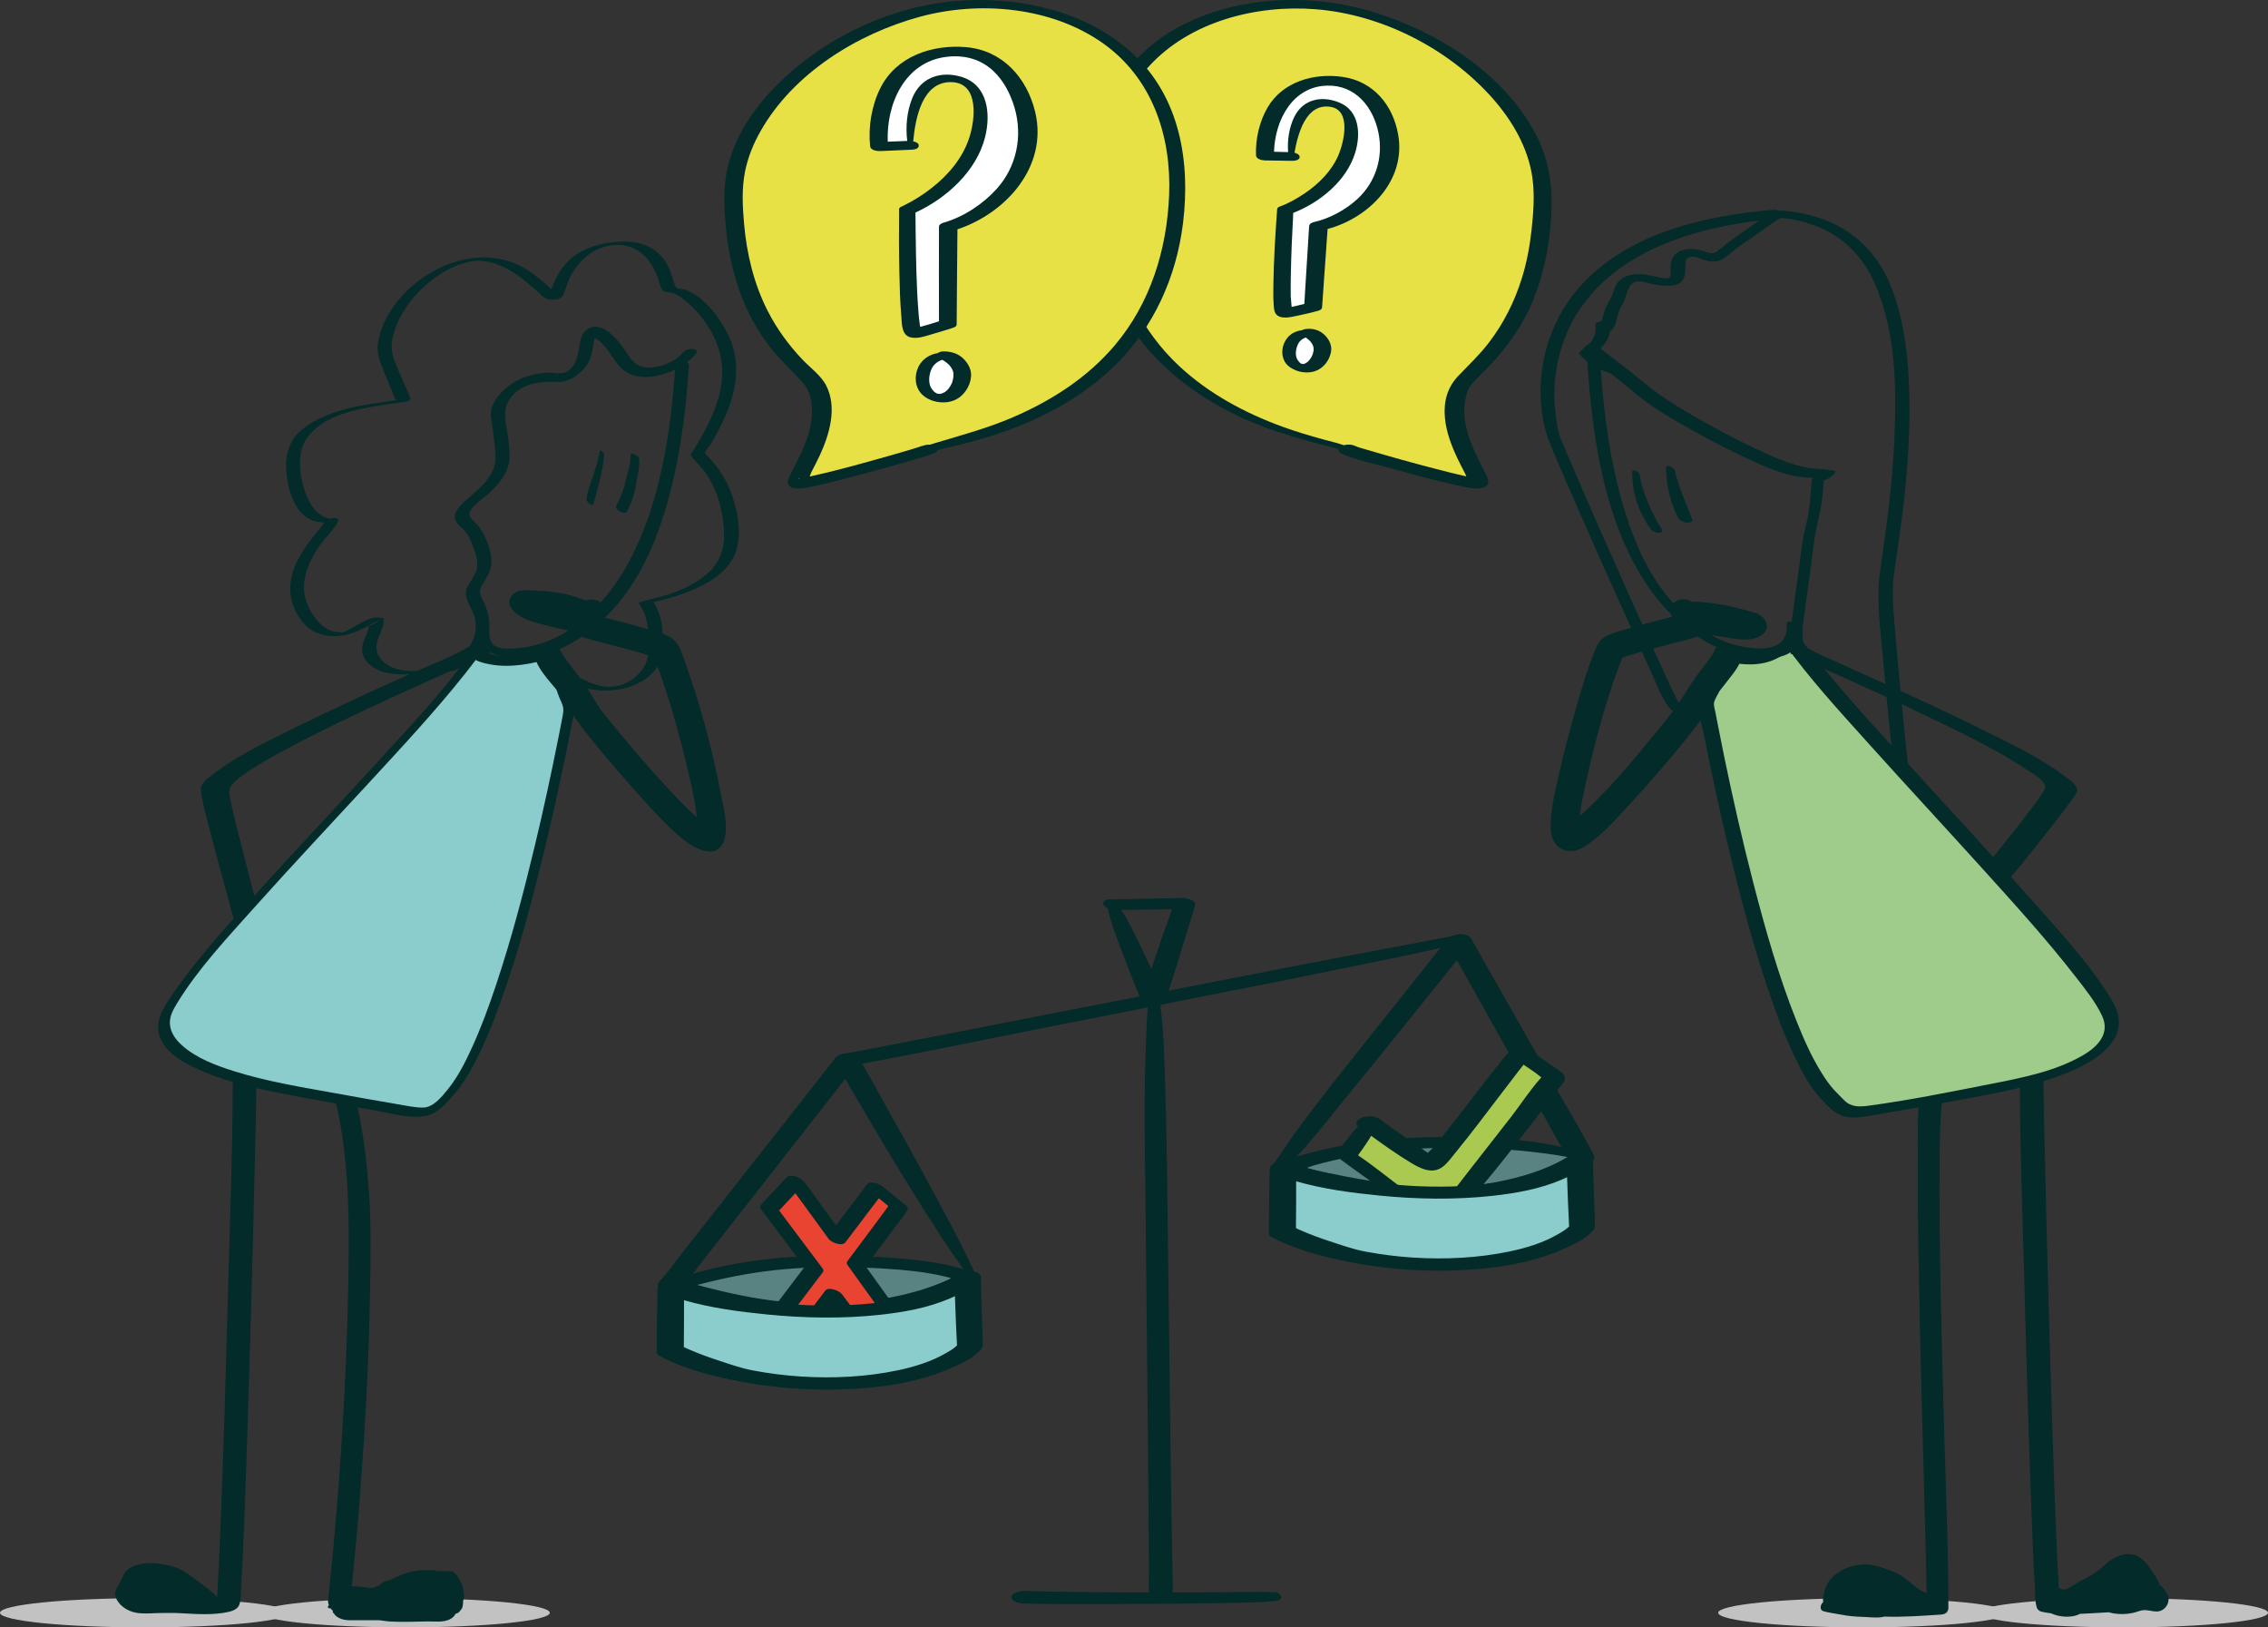 <?xml version="1.0" encoding="utf-8"?>
<!-- Generator: Adobe Illustrator 23.1.1, SVG Export Plug-In . SVG Version: 6.00 Build 0)  -->
<svg version="1.1" xmlns="http://www.w3.org/2000/svg" xmlns:xlink="http://www.w3.org/1999/xlink" x="0px" y="0px"
	 viewBox="0 0 352.69 253.01" style="enable-background:new 0 0 352.69 253.01;" xml:space="preserve">
<rect x="0" y="0" width="352.69" height="253.01" fill="#333333" stroke="none"/>
<style type="text/css">
	.st0{fill:#022B29;}
	.st1{fill:#C2C2C2;}
	.st2{fill:#8BCDCD;}
	.st3{fill:#21B2A2;}
	.st4{fill:#E7E145;}
	.st5{fill:#9FCC8B;}
	.st6{fill:#637D5D;}
	.st7{fill:#CADCC6;}
	.st8{fill:none;stroke:#022B29;stroke-width:0.702;stroke-miterlimit:10;}
	.st9{fill:#FFFFFF;}
	.st10{fill:#7DB266;}
	.st11{fill:#D5E8CB;}
	.st12{fill:#377878;}
	.st13{fill:#379494;}
	.st14{fill:none;stroke:#022B29;stroke-width:0.333;stroke-miterlimit:10;}
	.st15{fill:#588382;}
	.st16{fill:#E84431;}
	.st17{fill:#A9C950;}
	.st18{fill:none;stroke:#022B29;stroke-width:0.584;stroke-miterlimit:10;}
	.st19{fill:#CBDCC6;}
	.st20{fill:#AFBFAC;}
	.st21{fill:#8BCDCD;stroke:#022B29;stroke-width:0.25;stroke-miterlimit:10;}
	.st22{fill:#022B29;stroke:#022B29;stroke-width:0.25;stroke-miterlimit:10;}
	.st23{fill:#FFFFFF;stroke:#022B29;stroke-width:0.25;stroke-miterlimit:10;}
	.st24{fill:#369494;}
	.st25{fill:#DBE38A;}
	.st26{fill:none;stroke:#022B29;stroke-width:0.309;stroke-miterlimit:10;}
	.st27{fill:#68B694;}
	.st28{fill:#C8C8C8;}
	.st29{fill:#E7E145;stroke:#E7E145;stroke-width:0.307;stroke-miterlimit:10;}
	.st30{fill:none;stroke:#022B29;stroke-width:0.236;stroke-miterlimit:10;}
	.st31{fill:#C4BF2D;}
	.st32{fill:#E7E145;stroke:#E7E145;stroke-width:0.936;stroke-miterlimit:10;}
	.st33{fill:#EB5B56;}
	.st34{fill:none;stroke:#022B29;stroke-width:0.34;stroke-miterlimit:10;}
	.st35{fill:#FFFFFF;stroke:#022B29;stroke-width:0.34;stroke-miterlimit:10;}
	.st36{fill:#A6A434;}
	.st37{fill:#369494;stroke:#022B29;stroke-width:0.289;stroke-miterlimit:10;}
</style>
<g id="Calque_3">
	<ellipse class="st1" cx="22.49" cy="250.74" rx="22.49" ry="2.27"/>
	<ellipse class="st1" cx="63.01" cy="250.74" rx="22.49" ry="2.27"/>
	<ellipse class="st1" cx="289.68" cy="250.74" rx="22.49" ry="2.27"/>
	<ellipse class="st1" cx="330.2" cy="250.74" rx="22.49" ry="2.27"/>
	<g>
		<path class="st0" d="M36.2,167.61c0,10.04-0.4,20.73-0.68,31.01c-0.37,13.67-0.74,27.33-1.32,40.99c-0.1,2.29-0.2,4.59-0.34,6.88
			c-0.03,0.57-0.04,1.19-0.08,1.79c-0.04-0.04-0.07-0.08-0.1-0.11c-0.87-0.81-1.79-1.53-2.76-2.22c-0.85-0.6-1.68-1.3-2.58-1.81
			c-0.98-0.54-2.09-0.77-3.19-0.98c-0.93-0.18-1.98-0.2-2.92-0.06c-0.93,0.14-2.09,0.49-2.69,1.26c-0.48,0.6-0.68,1.38-1.09,2.03
			c-0.44,0.69-0.76,1.37-0.36,2.17c0.72,1.44,2.25,2.17,3.78,2.26c1.14,0.07,2.3-0.05,3.44-0.05c0.69,0,1.38,0,2.07,0
			c0.21,0.01,0.42,0.02,0.62,0.03c2.49,0.13,5.19,0.35,7.64-0.22c0.63-0.15,1.4-0.49,1.6-1.17c0.24-0.8,0.2-1.75,0.25-2.58
			c0.12-1.91,0.21-3.82,0.3-5.73c0.27-6.07,0.47-12.13,0.67-18.2c0.46-14.12,0.85-28.23,1.17-42.35c0.1-4.57,0.24-9.15,0.24-13.73
			C39.87,165.44,36.2,166.05,36.2,167.61z M19.64,247.66c-0.03,0-0.06,0-0.09,0C19.33,247.67,19.25,247.47,19.64,247.66z"/>
		<path class="st0" d="M72.16,248.32c0.01-0.27-0.03-0.54-0.07-0.81c-0.04-0.29-0.06-0.58-0.14-0.86c-0.07-0.24-0.19-0.46-0.31-0.67
			c-0.22-0.39-0.39-0.86-0.7-1.18c-0.25-0.26-0.4-0.45-0.77-0.51c-0.32-0.05-0.68-0.02-1.01-0.02c-0.37,0-0.74,0-1.11,0
			c-0.66-0.25-1.49-0.12-2.18-0.14c-1.5-0.04-2.83,0.44-4.19,1.02c-0.38,0.16-0.76,0.35-1.12,0.55c-0.17,0.04-0.34,0.08-0.52,0.12
			c-0.41,0.08-0.76,0.32-1,0.62c-0.33,0.13-0.66,0.26-0.99,0.39c-0.07,0.03-0.13,0.05-0.2,0.08c-0.33-0.04-0.65-0.08-0.96-0.12
			c-0.61-0.07-1.39-0.16-2.18-0.17c0.98-9.53,1.7-19.1,2.23-28.67c0.32-5.86,0.51-11.73,0.61-17.6c0.09-5,0.19-9.99-0.17-14.98
			c-0.37-5.11-0.98-10.27-2.26-15.25c-0.42-1.62-3.8-2.34-3.22-0.11c2.3,8.93,2.43,18.31,2.3,27.47c-0.16,11.08-0.7,22.15-1.53,33.2
			c-0.45,6.02-0.99,12.02-1.65,18.02c-0.03,0.3,0.02,0.59,0.12,0.85c-0.21,0.25-0.28,0.5,0.22,0.5c0.02,0,0.03,0,0.05,0
			c0.1,0.14,0.22,0.26,0.35,0.38c0.01,0.02,0.02,0.04,0.02,0.07c-0.07,0.13-0.05,0.24,0.11,0.29c0.42,0.79,1.55,1.1,2.37,1.1
			c1.42,0,2.83,0,4.25,0c0.7,0,0.71,0.04,1.4,0.13c0.75,0.1,1.52,0.11,2.27,0.12c1.46,0.03,2.91-0.05,4.37-0.06
			c1.32-0.01,2.89,0.27,3.96-0.72c0.14-0.13,0.24-0.29,0.33-0.47c0.18-0.05,0.38-0.11,0.51-0.24c0.15-0.15,0.32-0.35,0.44-0.52
			c0.11-0.15,0.14-0.32,0.17-0.49c0.05-0.27,0.06-0.54,0.06-0.8C72.1,248.68,72.16,248.5,72.16,248.32z"/>
	</g>
	<g>
		<path class="st0" d="M301.61,181.73c0.01-2.37,0.04-4.75,0.14-7.12c0.02-0.45,0.04-0.9,0.07-1.35c0.01-0.21,0.03-0.41,0.04-0.62
			c0.01-0.07,0.01-0.14,0.02-0.21c0-0.02,0-0.02,0-0.04c0.05-0.5,0.1-1.01,0.23-1.51c0.41-1.6-2.85-3.42-3.31-1.6
			c-0.75,2.96-0.51,6.38-0.55,9.4c-0.07,5.81,0.01,11.62,0.11,17.42c0.22,13.2,0.61,26.4,0.96,39.6c0.11,3.99,0.24,7.99,0.27,11.98
			c-0.6-0.23-1.18-0.54-1.68-0.94c-1.05-0.85-2.05-1.83-3.34-2.32c-1.34-0.51-2.66-1.08-4.11-1.17c-1.89-0.12-3.8,0.46-5.25,1.7
			c-0.64,0.55-1.11,1.22-1.36,2.03c-0.18,0.58-0.43,1.31-0.34,1.93c0.01,0.04,0.03,0.07,0.04,0.11c-0.04,0.05-0.08,0.09-0.12,0.13
			c-0.37,0.43-0.52,1.19,0.2,1.37c0.96,0.24,1.95,0.37,2.93,0.55c1.05,0.2,1.99,0.27,3.05,0.3c1.05,0.03,2.05,0.2,3.1,0.03
			c0.11-0.02,0.22-0.05,0.34-0.07c2.92,0.1,5.83-0.12,8.77-0.31c0.68-0.04,1.17-0.36,1.17-1.09c-0.01-9.86-0.46-19.74-0.72-29.59
			C301.92,207.49,301.55,194.61,301.61,181.73z"/>
		<path class="st0" d="M337.01,247.8c-0.32-0.56-0.65-1-1.15-1.38c-0.03-0.08-0.05-0.16-0.08-0.24c-0.37-0.88-0.98-1.71-1.52-2.49
			c-0.65-0.94-1.49-1.8-2.66-2.03c-1.14-0.22-2.27,0.25-3.25,0.81c-0.81,0.47-1.3,1.16-2.01,1.67c-0.82,0.59-1.71,1.08-2.6,1.55
			c-0.84,0.45-1.63,0.98-2.45,1.42c0.13-0.07-0.08-0.02-0.13,0c-0.1-0.01-0.36-0.02-0.4-0.02c0.07,0.01-0.15-0.03-0.3-0.05
			c-0.1-0.07-0.2-0.14-0.31-0.2c0-0.1-0.01-0.2-0.01-0.3c-0.12-1.88-0.21-3.77-0.29-5.65c-0.27-6.01-0.47-12.02-0.67-18.03
			c-0.46-14.17-0.85-28.33-1.17-42.5c-0.1-4.51-0.24-9.02-0.24-13.53c0-1.39-3.67-0.78-3.67,0.79c0,10.35,0.4,20.7,0.68,31.05
			c0.37,13.72,0.75,27.45,1.32,41.16c0.1,2.32,0.2,4.65,0.34,6.97c0.06,0.99,0,2.15,0.29,3.11c0.09,0.31,0.39,0.57,0.7,0.65
			c0.5,0.12,1.02,0.2,1.53,0.26c1.25,0.61,2.98,0.67,4.06,0.28c0.14-0.05,0.27-0.12,0.4-0.19c0.52-0.02,1.04-0.05,1.56-0.08
			c0.96-0.05,1.95-0.1,2.94-0.17c0.28,0.07,0.57,0.15,0.85,0.19c1.01,0.14,1.91,0.12,2.91-0.09c0.55-0.12,1.19-0.42,1.74-0.44
			c0.34-0.01,0.8,0.08,1.14,0.12c0.34,0.05-0.27-0.04,0.09,0.03c0.28,0.05,0.56,0.08,0.85,0.06
			C336.77,250.47,337.66,248.95,337.01,247.8z M320.25,247c-0.03-0.01-0.06-0.02-0.09-0.03c0-0.01,0-0.02,0-0.03
			C320.18,246.95,320.22,246.97,320.25,247z M333.84,249.74C333.84,249.73,333.83,249.73,333.84,249.74
			c0.04,0.02,0.08,0.05,0.12,0.07C333.9,249.77,333.86,249.75,333.84,249.74z M335.64,246.25
			C335.64,246.25,335.64,246.25,335.64,246.25C335.45,246.13,335.44,246.13,335.64,246.25z M335.96,246.75c0,0,0.01,0.01,0.01,0.01
			C336.03,246.96,336.02,246.95,335.96,246.75z"/>
	</g>
	<g>
		<path class="st15" d="M104.31,200.09c0.45-0.01,9.6-3.96,24.77-3.96c16.7,0,21.08,2.29,21.42,2.62c0,0-16.83,10.3-46.13,0.84"/>
		<path class="st0" d="M152.06,198.42c-0.86-0.8-2.3-1.12-3.39-1.41c-2.83-0.77-5.79-1.1-8.7-1.35
			c-10.08-0.85-20.52-0.66-30.36,1.85c-1.47,0.38-2.93,0.8-4.33,1.39c-0.01,0-0.02,0.01-0.03,0.02c-0.11-0.03-0.22-0.06-0.34-0.09
			c-0.55-0.16-1.68-0.21-2.08,0.3c-0.4,0.51,0.08,0.95,0.6,1.15c5.22,1.93,10.87,3.04,16.39,3.71c4.31,0.52,8.68,0.67,13.02,0.37
			c5.59-0.38,11.26-1.47,16.44-3.67c0.93-0.4,1.86-0.83,2.73-1.35C152.34,199.1,152.34,198.67,152.06,198.42z M142.22,200.84
			c-6.61,1.83-13.55,2.2-20.36,1.55c-4.59-0.43-9.02-1.44-13.44-2.62c0.5-0.13,1-0.25,1.5-0.38c3.94-0.98,7.93-1.7,11.98-2.06
			c5.29-0.47,10.63-0.42,15.93-0.08c2.94,0.19,5.9,0.47,8.78,1.13c0.25,0.06,0.49,0.12,0.74,0.18c0.1,0.03,0.2,0.05,0.31,0.08
			c0.01,0,0.01,0,0.02,0.01c0.08,0.02,0.16,0.05,0.23,0.08c-0.17,0.08-0.34,0.17-0.51,0.25
			C145.72,199.74,143.98,200.36,142.22,200.84z"/>
	</g>
	<g>
		<path class="st16" d="M139.72,187.63l-3.59-2.93l-5.97,7.87c-3.28-4.54-6.35-8.74-6.59-8.93l-3.98,4.26l7.02,9.35l-5.54,7.31
			l3.34,3.54c0,0,2.34-3.09,5.19-6.86l4.95,6.6l3.85-3.81c0,0-2.43-3.39-5.32-7.41C136.49,192.1,139.61,187.91,139.72,187.63z"/>
		<path class="st0" d="M141.13,188.01c0.15-0.29-0.12-0.6-0.54-0.82c-1.11-0.91-2.21-1.81-3.32-2.72c-0.47-0.39-1.93-0.99-2.44-0.32
			c-1.61,2.12-3.21,4.24-4.82,6.36c-1.02-1.4-2.03-2.81-3.06-4.2c-0.7-0.95-1.37-2.08-2.23-2.9c-0.49-0.46-1.88-0.92-2.44-0.32
			c-1.33,1.42-2.65,2.84-3.98,4.26c-0.15,0.16-0.13,0.41,0,0.58c2.27,3.02,4.53,6.04,6.8,9.06c-1.77,2.34-3.55,4.68-5.32,7.02
			c-0.23,0.3-0.04,0.55,0.18,0.78c1.11,1.18,2.23,2.36,3.34,3.54c0.42,0.45,1.97,0.94,2.44,0.32c1.36-1.79,2.71-3.59,4.07-5.38
			c1.15,1.53,2.3,3.06,3.45,4.59c0.46,0.62,1.98,1.16,2.62,0.52c1.28-1.27,2.57-2.54,3.85-3.81c0.16-0.16,0.12-0.41,0-0.58
			c-1.7-2.37-3.4-4.74-5.11-7.11c1.48-1.97,2.97-3.95,4.43-5.94C139.75,190.01,140.6,189.06,141.13,188.01z M122.46,183.87
			C122.46,183.87,122.45,183.87,122.46,183.87C122.42,183.84,122.42,183.83,122.46,183.87z M136.22,190.13
			c-1.47,1.99-2.95,3.96-4.44,5.94c-0.14,0.18-0.14,0.39,0,0.58c1.7,2.35,3.39,4.71,5.08,7.07c-0.77,0.77-1.55,1.53-2.32,2.3
			c-1.2-1.6-2.4-3.21-3.61-4.81c-0.41-0.54-2.08-1.24-2.62-0.52c-1.41,1.87-2.82,3.74-4.24,5.61c-0.47-0.5-0.95-1.01-1.42-1.51
			c1.76-2.33,3.53-4.65,5.29-6.98c0.14-0.18,0.14-0.39,0-0.58c-2.26-3.01-4.52-6.02-6.78-9.03c0.84-0.9,1.68-1.8,2.52-2.69
			c0.28,0.38,0.57,0.77,0.85,1.15c1.45,1.98,2.89,3.97,4.33,5.95c0.4,0.55,2.08,1.23,2.62,0.52c1.73-2.28,3.45-4.56,5.18-6.84
			c0.49,0.4,0.99,0.81,1.48,1.21c-0.14,0.21-0.29,0.41-0.43,0.61C137.22,188.78,136.72,189.45,136.22,190.13z"/>
	</g>
	<g>
		<path class="st0" d="M72.95,100.53c-3.07,1.8-6.57,3.05-9.81,4.52c-5.73,2.59-11.45,5.21-17.09,8c-4.44,2.2-9.17,4.39-13.1,7.45
			c-0.8,0.62-1.83,1.31-1.7,2.42c0.25,2.13,0.9,4.25,1.43,6.33c0.83,3.27,1.72,6.53,2.62,9.78c0.54,1.95,1.02,3.97,1.71,5.88
			c0.16,0.45,4.15,0.75,4.37,0.35c0.04-0.08,0.09-0.16,0.13-0.24c0.06-0.12-2.01-0.39-2.16-0.41c-0.33-0.03-2-0.32-2.2,0.05
			c-0.04,0.08-0.09,0.16-0.13,0.24c1.46,0.12,2.91,0.24,4.37,0.35c-1.56-4.32-2.57-8.92-3.73-13.35c-0.65-2.46-1.3-4.93-1.81-7.42
			c-0.27-1.32-0.42-1.9,0.59-2.87c1.37-1.31,3.07-2.29,4.69-3.25c2.38-1.4,4.82-2.68,7.28-3.92c5.63-2.85,11.36-5.49,17.1-8.09
			c2.57-1.16,5.14-2.32,7.7-3.48c1.32-0.6,2.71-1.14,3.96-1.88c0.27-0.16-1.37-0.39-1.5-0.4C75.01,100.52,73.55,100.17,72.95,100.53
			L72.95,100.53z"/>
	</g>
	<g>
		<path class="st0" d="M86.78,103.23c-1.18,0.04-2.32,0.32-3.51,0.32c-1.2,0-2.36-0.02-3.55-0.18c-1.14-0.15-2.29-0.17-3.41-0.39
			c-0.29-0.06-0.95-0.22-1.05-0.28c-0.2-0.12-0.37-0.34-0.56-0.47c-0.06-0.04-0.54-0.4-0.36-0.22c0.14,0.19,0.27,0.38,0.41,0.56
			c-0.01-0.01-0.02-0.02-0.04-0.03c-0.17-0.7-0.79-1.25-1.5-1.37c-0.54-0.09-1.35,0.21-1.18,0.91c0.18,0.74,0.58,1.24,1.22,1.64
			c0.41,0.25,0.85,0.7,1.4,0.95c1.33,0.59,2.85,0.74,4.28,0.86c1.48,0.12,2.9,0.34,4.39,0.33c0.74,0,1.5,0.04,2.24-0.04
			c0.74-0.08,1.47-0.25,2.21-0.27c0.66-0.02,1.01-0.63,0.76-1.23C88.26,103.66,87.48,103.21,86.78,103.23L86.78,103.23z"/>
	</g>
	<g>
		<path class="st2" d="M150.5,198.75c-0.71,0.84-5.73,5.11-21.52,5.11c-15.65,0-24.66-3.77-24.66-3.77l-0.08,9.91
			c0,0,9.41,5.08,23.96,5.08c17.56,0,22.64-5.77,22.64-5.77S150.5,201.04,150.5,198.75"/>
		<path class="st0" d="M152.73,205.83c-0.08-2.42-0.18-4.85-0.18-7.28c0-1.36-4.12-1.09-4.11,0.41c0,0.03,0,0.06,0,0.09
			c-0.69,0.42-1.44,0.76-2.16,1.07c-2.89,1.25-6,1.95-9.11,2.34c-8.87,1.09-18.26,0.45-26.92-1.78c-1.54-0.4-3.1-0.84-4.56-1.46
			c-0.85-0.36-3.42-0.24-3.44,1.08c-0.05,3.33-0.12,6.66-0.13,9.99c0.05,0.22,0.17,0.38,0.36,0.49c2.5,1.32,5.29,2.28,8.01,2.98
			c6.8,1.73,13.89,2.51,20.9,2.23c5.34-0.22,10.89-0.94,15.86-3.03c1.72-0.72,4.1-1.7,5.32-3.22c0.27-0.34,0.26-0.57,0.26-0.96
			C152.83,207.79,152.76,206.81,152.73,205.83z M147.04,210.4c-2.21,1.28-4.82,2.1-7.47,2.65c-4.88,1.02-9.99,1.27-14.96,0.96
			c-2.53-0.16-5.05-0.48-7.54-0.95c-1.95-0.37-3.83-1.06-5.71-1.67c-1.4-0.46-2.79-0.98-4.15-1.57c-0.53-0.23-0.57-0.24-0.87-0.4
			c0.03-2.43,0.03-4.85,0.03-7.28c4.19,1.22,8.66,1.8,12.91,2.22c5.82,0.58,11.75,0.68,17.57,0.05c3.67-0.4,7.42-1.06,10.84-2.53
			c0.26-0.11,0.53-0.24,0.81-0.37c0.07,2.56,0.2,5.11,0.32,7.66C148.28,209.7,147.81,209.96,147.04,210.4z"/>
	</g>
	<path class="st0" d="M151.9,198.63c-1.79-4.07-4.01-8.2-6.16-12.2c-3.24-6.02-6.56-11.99-9.91-17.96c-0.75-1.33-1.49-2.67-2.25-4
		c-0.64-1.12-3.04-0.8-3.72,0.07c-3.09,3.94-6.18,7.88-9.28,11.82c-4.83,6.15-9.67,12.31-14.51,18.45
		c-1.15,1.46-2.23,3.07-3.52,4.42c-0.64,0.68,0.24,1.19,0.85,1.33c0.83,0.19,2.13,0.05,2.75-0.6c1.03-1.08,1.89-2.37,2.81-3.54
		c2.16-2.74,4.31-5.48,6.46-8.23c4.96-6.33,9.91-12.66,14.87-18.99c0.38-0.49,0.76-0.98,1.15-1.46
		c5.15,8.83,10.37,17.67,16.01,26.18c1,1.51,2.14,2.95,3.07,4.5C150.78,198.85,152.32,199.57,151.9,198.63z"/>
	<path class="st0" d="M226.03,145.5c-11.77,2.2-23.54,4.45-35.29,6.76c-3,0.59-6.01,1.17-9.01,1.76c1.2-3.66,2.3-7.35,3.44-11.03
		c0.23-0.76,0.51-1.53,0.67-2.3c0.17-0.82-1.54-1.09-1.98-1.08c-3.81,0.07-7.62,0.16-11.43,0.23c-0.52,0.01-1.12,0.35-0.76,0.91
		c0.14,0.22,0.37,0.38,0.63,0.49c0.03,0.17,0.07,0.34,0.12,0.58c0.29,1.31,0.75,2.64,1.22,3.9c1.02,2.72,2.04,5.45,3.14,8.14
		c0.14,0.35,0.29,0.7,0.43,1.05c-11.41,2.23-22.82,4.46-34.24,6.68c-3.92,0.76-7.85,1.54-11.78,2.26c-0.56,0.1-1.67,0.47-1.32,1.24
		c0.33,0.73,1.81,0.72,2.42,0.61c10.54-1.91,21.04-4.13,31.55-6.2c4.88-0.96,9.76-1.92,14.64-2.88c-0.22,2.98-0.29,5.96-0.38,8.95
		c-0.22,7.38-0.03,14.77,0.04,22.15c0.09,8.74,0.18,17.47,0.27,26.21c0.08,7.5,0.16,15.01,0.21,22.51c0.02,2.52,0.03,5.05,0.05,7.57
		c0.01,1.23-0.11,2.54,0.02,3.76c0.01,0.08,0,0.16,0,0.23c0,1.3,3.7,1.38,3.69,0.11c0-3.07-0.1-6.13-0.15-9.2
		c-0.12-7.13-0.21-14.26-0.3-21.39c-0.11-8.71-0.22-17.41-0.33-26.12c-0.1-7.62-0.16-15.24-0.41-22.86
		c-0.13-3.99-0.22-8.48-0.75-12.25c0.13-0.04,0.25-0.08,0.35-0.14c10.55-2.07,21.11-4.16,31.64-6.32c4.89-1,9.78-2,14.63-3.18
		C227.59,146.54,226.48,145.42,226.03,145.5z M175.28,142.95c-0.28-0.53-0.61-1.02-0.96-1.49c2.63-0.04,5.27-0.07,7.9-0.1
		c-0.45,1.54-1.08,3.03-1.58,4.54c-0.53,1.58-1.06,3.16-1.59,4.75C177.85,148.04,176.61,145.48,175.28,142.95z"/>
	<g>
		<path class="st0" d="M198.07,247.59c0.19-0.15,0-0.03-0.22-0.05c-0.38-0.05-0.78-0.03-1.16-0.04c-1.22-0.01-2.44,0.01-3.66,0.02
			c-3.06,0.03-6.11,0.05-9.17,0.06c-6.56,0.02-13.13-0.01-19.69-0.12c-1.09-0.02-2.19-0.04-3.28-0.07c-0.1,0-0.21-0.01-0.31-0.01
			c-0.38-0.01,0.63,0.04,0.07,0c-0.14-0.01-0.28-0.02-0.43-0.02c-0.09,0-0.2-0.03-0.29-0.02c-0.02,0-0.04-0.01-0.07-0.01
			c0.29-0.05,1.15,0.38,1.29,0.61c-0.68-1.13-4.5-0.56-3.76,0.67c0.48,0.79,2,0.69,2.79,0.71c0.85,0.02,1.7,0.03,2.55,0.04
			c2.95,0.03,5.91,0.03,8.86,0.02c7.31-0.02,14.61-0.05,21.91-0.22c1.34-0.03,2.69-0.06,4.01-0.19c0.31-0.03,1.57-0.05,1.71-0.52
			C199.39,247.99,198.45,247.29,198.07,247.59L198.07,247.59z"/>
	</g>
	<path class="st0" d="M247.85,179.59c-2.04-3.96-4.4-7.78-6.6-11.66c-3.38-5.97-6.76-11.94-10.15-17.9
		c-0.77-1.36-1.54-2.71-2.31-4.07c-0.65-1.15-3.06-0.76-3.75,0.1c-3.1,3.88-6.19,7.77-9.28,11.66c-4.9,6.17-9.9,12.29-14.55,18.66
		c-1.12,1.53-2.08,3.27-3.3,4.72c-0.39,0.46,0.99,1.42,1.44,1.01c3.77-3.51,6.92-7.78,10.18-11.75c5.09-6.2,10.12-12.46,15.14-18.72
		c0.63-0.79,1.26-1.57,1.89-2.36c4.99,8.91,9.98,17.82,14.94,26.74c0.82,1.48,1.69,2.95,2.46,4.45
		C244.58,181.66,248.57,181,247.85,179.59z"/>
	<g>
		<path class="st15" d="M245.91,180.03c-0.33-0.33-4.94-2.39-21.64-2.39c-15.17,0-24.32,3.95-24.77,3.96c0,0,11.71,3.5,24.66,3.77
			C237.69,185.65,245.91,180.03,245.91,180.03z"/>
		<g>
			<path class="st0" d="M198.76,180.75c0.01,0,0.01,0,0.02-0.01C198.53,180.76,198.64,180.76,198.76,180.75z"/>
			<path class="st0" d="M246.85,179.37c-0.42-0.19-0.99-0.26-1.52-0.2c-0.86-0.44-1.95-0.68-2.72-0.87
				c-3.18-0.8-6.49-1.08-9.76-1.28c-9.53-0.59-19.19-0.29-28.49,2.05c-1.43,0.36-2.85,0.77-4.26,1.23
				c-0.38,0.12-0.77,0.25-1.15,0.38c-0.06,0.02-0.12,0.04-0.18,0.06c0.07-0.01,0.17-0.02,0.31-0.03c-0.12,0.01-0.24,0.04-0.36,0.07
				c0.06-0.02,0.11-0.04,0.05-0.04c-0.01,0-0.02,0-0.02,0c-0.06,0.02-0.12,0.03-0.17,0.06c-0.11,0.05-0.03,0.03,0.06,0.01
				c-0.84,0.29-1.38,1.11-0.1,1.49c6.02,1.79,12.31,2.88,18.55,3.51c8.73,0.89,17.58,0.51,25.77-2.9c1.54-0.64,3.1-1.36,4.49-2.3
				C248.02,180.17,247.32,179.58,246.85,179.37z M232.61,183.79c-8.61,1.61-17.75,0.33-26.24-1.46c-1.08-0.23-2.15-0.48-3.23-0.74
				c0.45-0.16,0.88-0.32,1.31-0.44c3.55-0.99,7.2-1.7,10.86-2.11c8.63-0.98,17.66-0.78,26.27,0.47c0.73,0.11,1.45,0.23,2.17,0.37
				C240.56,181.85,236.37,183.09,232.61,183.79z"/>
		</g>
	</g>
	<g>
		<path class="st17" d="M212.88,174.53c-0.02,0.65-3.52,5.05-3.52,5.05s12.83,9.5,14.18,10.19c0.92,0.47,18.09-22.16,18.11-22.26
			c0.03-0.22-4.93-3.67-5.33-3.57c-0.48,0.12-13.13,17.32-13.77,17.06C220.49,180.17,212.88,174.53,212.88,174.53z"/>
		<g>
			<path class="st0" d="M241.16,165.57c-1.35-0.94-3.02-2.35-4.72-2.5c-1.39-0.12-1.93,0.59-2.7,1.54c-2.18,2.69-4.27,5.46-6.4,8.2
				c-1.34,1.73-2.69,3.45-4.07,5.15c-0.34,0.41-1.23,1.27-1.23,1.27s-0.45-0.31-0.57-0.39c-1-0.65-1.99-1.33-2.96-2.02
				c-1.33-0.93-2.65-1.88-3.95-2.84c-0.72-0.53-1.88-0.54-2.7-0.25c-0.53,0.19-1.39,0.82-0.65,1.37c0,0,0.01,0.01,0.01,0.01
				c-0.06,0.06-0.13,0.11-0.18,0.17c-0.52,0.52-0.95,1.12-1.42,1.7c-0.59,0.72-1.18,1.44-1.78,2.15c-0.27,0.32,0.05,0.65,0.28,0.85
				c0.07,0.06,0.25,0.2-0.04-0.04c0.2,0.16,0.39,0.31,0.59,0.47c0.54,0.4,1.09,0.79,1.63,1.19c1.54,1.12,3.09,2.23,4.64,3.34
				c1.65,1.18,3.3,2.36,4.97,3.52c0.96,0.67,1.96,1.54,3.07,1.97c2.33,0.9,4.1-2.11,5.39-3.58c2.55-2.9,4.95-5.9,7.33-8.94
				c2.11-2.69,4.19-5.41,6.25-8.15c0.41-0.54,1.07-1.17,1.34-1.8C243.73,166.94,241.82,166.03,241.16,165.57z M237.71,164.53
				c-0.01,0-0.01,0-0.02,0C237.72,164.47,237.73,164.46,237.71,164.53z M222.54,189.05C222.54,189.05,222.54,189.05,222.54,189.05
				c0,0.01-0.01,0.01-0.01,0.01C222.72,188.81,222.54,189.05,222.54,189.05z M239.65,167.55c-1.7,1.87-3.12,4.1-4.67,6.1
				c-2.32,2.99-4.67,5.96-6.99,8.95c-1.55,1.99-3.06,4.07-4.83,5.86c-1.6-1.13-3.18-2.29-4.75-3.45c-2.4-1.78-4.75-3.73-7.23-5.4
				c0.47-0.65,0.94-1.3,1.38-1.96c0.21-0.32,0.45-0.68,0.66-1.07c1.99,1.45,4.02,2.88,6.12,4.16c1.52,0.92,3.4,1.91,5.05,0.63
				c0.8-0.62,1.45-1.58,2.09-2.35c2.28-2.79,4.45-5.67,6.63-8.54c0.99-1.3,1.98-2.6,2.98-3.89c0.28-0.36,0.55-0.71,0.83-1.06
				c0.68,0.45,1.36,0.9,2.02,1.38c0.24,0.18,0.49,0.42,0.75,0.58C239.68,167.52,239.66,167.54,239.65,167.55z"/>
		</g>
	</g>
	<g>
		<path class="st2" d="M245.69,180.26c-0.71,0.84-5.73,5.11-21.52,5.11c-15.65,0-24.66-3.77-24.66-3.77l-0.08,9.91
			c0,0,9.41,5.08,23.96,5.08c17.56,0,22.64-5.77,22.64-5.77S245.69,182.54,245.69,180.26"/>
		<path class="st0" d="M247.92,187.34c-0.08-2.42-0.18-4.85-0.18-7.28c0-1.36-4.12-1.09-4.11,0.41c0,0.03,0,0.06,0,0.09
			c-0.69,0.42-1.44,0.76-2.16,1.07c-2.89,1.25-6,1.95-9.11,2.34c-8.87,1.09-18.26,0.45-26.92-1.78c-1.54-0.4-3.1-0.84-4.56-1.46
			c-0.85-0.36-3.42-0.24-3.44,1.08c-0.05,3.33-0.12,6.66-0.13,9.99c0.05,0.22,0.17,0.38,0.36,0.49c2.5,1.32,5.29,2.28,8.01,2.98
			c6.8,1.73,13.89,2.51,20.9,2.23c5.34-0.22,10.89-0.94,15.86-3.03c1.72-0.72,4.1-1.7,5.32-3.22c0.27-0.34,0.26-0.57,0.26-0.96
			C248.02,189.3,247.95,188.31,247.92,187.34z M242.23,191.91c-2.21,1.28-4.82,2.1-7.47,2.65c-4.88,1.02-9.99,1.27-14.96,0.96
			c-2.53-0.16-5.05-0.48-7.54-0.95c-1.95-0.37-3.83-1.06-5.71-1.67c-1.4-0.46-2.79-0.98-4.15-1.57c-0.53-0.23-0.57-0.24-0.87-0.4
			c0.03-2.43,0.03-4.85,0.03-7.28c4.19,1.22,8.66,1.8,12.91,2.22c5.82,0.58,11.75,0.68,17.57,0.05c3.67-0.4,7.42-1.06,10.84-2.53
			c0.26-0.11,0.53-0.24,0.81-0.37c0.07,2.56,0.2,5.11,0.32,7.66C243.47,191.2,243,191.47,242.23,191.91z"/>
	</g>
	<g>
		<path class="st2" d="M86.1,101.62c0.48-0.15,1.05,4.21,1.21,4.69c0.21,0.64,0.36,1.35,0.64,1.97c0.16,0.35,0.46,0.69,0.57,1.07
			c0.16,0.54,0,1.2-0.13,1.73c-0.2,0.86-9.35,51.02-19.38,59.83c-0.51,0.45-0.75,0.86-1.25,1.28c-1.27,1.05-3.31,0.66-4.82,0.44
			c-1.27-0.18-17.6-3.02-21.71-4c-1.63-0.39-19.16-3.86-15.11-11.55c5.6-10.62,38.5-42.34,47.89-55.57
			C74.01,101.51,77.23,104.37,86.1,101.62z"/>
		<g>
			<path class="st0" d="M85.68,102.31c-0.43-0.01-0.19,0.07-0.05,0.5c0.12,0.37,0.19,0.76,0.26,1.15c0.16,0.8,0.27,1.61,0.44,2.41
				c0.2,0.96,0.54,1.87,0.95,2.76c0.39,0.84,0.38,1.33,0.21,2.22c-0.22,1.11-0.43,2.21-0.65,3.32c-1.12,5.63-2.33,11.23-3.67,16.81
				c-1.75,7.31-3.67,14.6-6.06,21.74c-1.07,3.21-2.24,6.4-3.64,9.48c-1.06,2.33-2.24,4.72-3.87,6.71c-0.95,1.16-2.22,2.74-3.75,2.78
				c-1.26,0.03-2.56-0.27-3.8-0.48c-3.29-0.56-6.58-1.14-9.87-1.74c-5.25-0.95-10.6-1.81-15.71-3.41c-2.87-0.9-5.93-2.03-8.2-4.07
				c-0.96-0.86-1.78-1.99-1.85-3.32c-0.06-1.2,0.53-2.23,1.13-3.22c3.33-5.44,7.88-10.24,12.11-14.98
				c5.8-6.48,11.77-12.82,17.66-19.21c5.15-5.58,10.35-11.16,15.07-17.1c0.82-1.04,1.63-2.09,2.4-3.17
				c-0.52,0.21-1.05,0.42-1.57,0.63c0.78,0.68,2,0.99,2.98,1.17c3.22,0.59,6.59-0.07,9.68-1.01c0.36-0.11,1.04-0.4,1.09-0.85
				c0.04-0.41-0.29-0.59-0.69-0.47c-2.88,0.87-6.05,1.57-9.07,0.95c-0.83-0.17-1.8-0.43-2.47-1c-0.46-0.4-1.32,0.28-1.57,0.63
				c-4.23,5.94-9.32,11.31-14.23,16.68c-6.11,6.68-12.33,13.27-18.42,19.98c-4.77,5.26-9.7,10.55-13.71,16.42
				c-1.36,1.99-2.91,4.29-1.88,6.77c1.11,2.68,4.29,4.2,6.79,5.25c4.98,2.09,10.39,3.05,15.67,4.04c3.77,0.71,7.56,1.38,11.34,2.04
				c2.74,0.48,6.47,1.68,8.99,0.17c1.19-0.72,2.31-2.05,3.2-3.13c0.81-0.99,1.51-2.06,2.15-3.17c1.54-2.67,2.76-5.52,3.87-8.39
				c2.79-7.23,4.88-14.73,6.78-22.23c1.63-6.43,3.08-12.91,4.41-19.42c0.33-1.64,0.66-3.29,0.98-4.93c0.1-0.51,0.24-1.04,0.31-1.55
				c0.17-1.31-0.75-2.46-1.11-3.69c-0.2-0.69-0.31-1.39-0.44-2.1c-0.15-0.81-0.23-3.29-1.38-3.32
				C85.82,100.91,84.53,102.27,85.68,102.31z"/>
		</g>
	</g>
	<path class="st0" d="M321.08,120.68c-3.83-2.9-8.33-5.03-12.62-7.15c-5.36-2.66-10.8-5.16-16.25-7.63
		c-2.41-1.09-4.82-2.17-7.23-3.27c-1.22-0.55-2.5-1.06-3.66-1.74c-0.79-0.46-2.16-0.39-3.05-0.43c-0.29-0.01-1.95,0.07-1.77,0.18
		c2.81,1.65,6.01,2.8,8.97,4.14c5.33,2.4,10.64,4.83,15.9,7.39c4.62,2.25,9.34,4.51,13.62,7.37c0.8,0.54,2.8,1.6,3.04,2.66
		c0.09,0.42-0.28,0.86-0.49,1.2c-0.55,0.86-1.17,1.68-1.78,2.49c-1.88,2.49-3.85,4.92-5.8,7.36c-0.84,1.05-1.68,2.1-2.49,3.17
		c-0.41,0.54-0.95,1.12-1.21,1.76c-0.07,0.18,2.29,0.45,2.47,0.46c0.32,0.03,2.35,0.34,2.51-0.06c0.61-1.48,2.05-2.85,3.03-4.09
		c1.78-2.24,3.58-4.47,5.34-6.73c0.75-0.96,1.49-1.93,2.2-2.92c0.36-0.51,1.04-1.23,1.18-1.86
		C323.18,122.09,321.71,121.15,321.08,120.68z"/>
	<g>
		<path class="st0" d="M267.19,105.55c0.63,0.02,1.25,0.18,1.88,0.25c0.77,0.09,1.54,0.06,2.3,0.06c1.43,0,2.78-0.19,4.2-0.3
			c1.31-0.11,2.65-0.23,3.9-0.65c0.61-0.21,0.96-0.53,1.46-0.9c0.5-0.36,0.85-0.53,1-1.19c0.3-1.26-2.33-2.47-2.68-1.02
			c0.1-0.06,0.08-0.04-0.06,0.05c-0.1,0.05-0.2,0.11-0.3,0.16c-0.17,0.12-0.3,0.27-0.46,0.4c-0.42,0.32-0.99,0.44-1.5,0.55
			c-1.1,0.24-2.24,0.24-3.35,0.39c-1.21,0.16-2.39,0.2-3.61,0.2c-1.28,0-2.5-0.28-3.78-0.32c-0.67-0.02-1,0.66-0.76,1.23
			C265.72,105.15,266.47,105.53,267.19,105.55L267.19,105.55z"/>
	</g>
	<g>
		<path class="st4" d="M209.66,69.9c-3.95-1.88-38.78-5.52-38.78-41.55c0-16.9,12.05-27.66,31.21-27.66
			c16.97,0,37.81,14.01,37.81,29.53c0,22.58-12.94,27.64-13.15,30.62c-2.47,5.94,3.75,13.61,3.23,14.29
			C229.55,75.71,210.76,70.43,209.66,69.9z"/>
		<g>
			<path class="st0" d="M209.69,69.52c-1.16-0.56-2.49-0.81-3.72-1.15c-2.2-0.6-4.39-1.25-6.54-2.03
				c-5.85-2.13-11.47-5.15-16.05-9.42c-5.82-5.42-9.37-12.73-10.66-20.53c-1.49-9.06-0.52-18.93,5.87-25.99
				c6.4-7.07,16.78-9.7,26.04-8.96c10.25,0.82,20.53,6.07,27.37,13.72c3.15,3.53,5.7,7.87,6.32,12.63c0.35,2.64,0.13,5.4-0.16,8.04
				c-0.28,2.52-0.75,5.03-1.51,7.45c-1.12,3.61-2.84,7.03-5.15,10.03c-1.44,1.88-3.16,3.48-4.78,5.19
				c-1.66,1.76-2.25,3.95-2.03,6.41c0.2,2.27,1.05,4.46,2.02,6.49c0.37,0.78,0.78,1.54,1.17,2.31c0.14,0.27,0.39,1.22,0.6,1.4
				c0.43-0.23,0.87-0.46,1.3-0.69c-0.1,0-0.07,0,0.09,0c0.04,0.04,0.18,0.08-0.01-0.01c-0.18-0.08-0.45-0.06-0.31-0.04
				c-0.59-0.1-1.18-0.23-1.77-0.36c-1.6-0.36-3.18-0.77-4.77-1.18c-3.43-0.89-6.84-1.84-10.24-2.85c-0.91-0.27-1.44-0.38-2.08-0.67
				c-0.62-0.28-1.57-0.26-2.16,0.11c-0.52,0.33-0.53,0.81,0.06,1.08c2.41,1.09,5.24,1.62,7.77,2.32c3.52,0.97,7.05,1.96,10.63,2.72
				c1.05,0.22,2.23,0.55,3.31,0.35c1.69-0.31,1.15-1.41,0.58-2.53c-2.01-3.93-4.25-8.21-2.62-12.69c-0.04,0.11,0.19-0.4,0.28-0.54
				c0.19-0.3,0.35-0.47,0.66-0.8c0.71-0.77,1.48-1.49,2.21-2.25c2.21-2.29,4.18-4.81,5.68-7.62c2.24-4.19,3.45-8.88,3.95-13.58
				c0.55-5.27,0.29-10.26-2.22-15.02c-5.01-9.48-15.25-15.92-25.26-18.99c-9.78-2.99-21.26-2.54-30.37,2.38
				c-8.2,4.44-12.99,12.71-13.51,21.94c-0.51,9.07,1.68,18.53,7.09,25.92c4.26,5.81,10.28,10.11,16.8,13.05
				c4.7,2.11,9.68,3.35,14.64,4.68c0.46,0.12,1.04,0.27,1.4,0.43C210.47,70.67,210.28,69.8,209.69,69.52z"/>
		</g>
	</g>
	<g>
		<path class="st9" d="M200.75,24.33c0,0,0.07-8.68,5.37-8.35c2.98,0.18,4.16,1.8,3.96,4.96c-0.51,8.28-10.22,11.75-10.22,11.75
			s-1.05,15.96-0.12,15.97c0.74,0.01,4.45-0.94,4.45-0.94c0.06-0.89,0.83-12.56,0.83-12.56s10.49-2.31,11.07-11.66
			c0.18-2.87-1.27-10.46-8.54-10.91c-11.3-0.7-10.84,11.66-10.84,11.66L200.75,24.33z"/>
		<path class="st0" d="M217.42,20.91c-0.82-4.62-3.87-8.28-8.66-8.96c-4.45-0.63-9.28,0.73-11.65,4.77
			c-1.26,2.16-1.9,4.94-1.79,7.45c0.03,0.57,0.93,0.76,1.36,0.77c1.34,0.02,2.68,0.03,4.01,0.06c0.39,0.01,1.36,0.02,1.41-0.56
			c0.03-0.37-0.4-0.59-0.8-0.7c0.55-3.12,1.85-7.77,5.65-7.12c3.19,0.54,2.06,5.41,1.21,7.44c-1.04,2.48-3.04,4.49-5.24,5.98
			c-1.2,0.81-2.51,1.57-3.88,2.06c-0.16,0.06-0.42,0.18-0.43,0.39c-0.29,3.92-0.53,7.85-0.59,11.79c-0.01,0.98-0.03,1.96,0.04,2.94
			c0.04,0.53,0.02,1.23,0.4,1.65c0.75,0.84,2.33,0.41,3.26,0.22c1.06-0.21,2.11-0.47,3.15-0.74c0.27-0.07,0.7-0.22,0.72-0.57
			c0.28-4.06,0.58-8.12,0.86-12.18C212.94,33.86,218.69,28.01,217.42,20.91z M204.3,34.53c-0.3,0.07-0.7,0.28-0.72,0.62
			c-0.26,4.03-0.51,8.06-0.75,12.1c-0.63,0.16-1.27,0.32-1.91,0.46c-0.02,0-0.04,0.01-0.06,0.01c-0.03-0.54-0.12-1.11-0.14-1.64
			c-0.02-1.06-0.01-2.12,0.01-3.19c0.06-3.27,0.2-6.53,0.38-9.79c4.17-1.63,8.28-4.98,9.62-9.32c0.9-2.91,0.7-6.56-2.48-7.85
			c-2.71-1.1-5.59-0.52-6.95,2.19c-0.83,1.65-1.13,3.67-0.99,5.53c-0.73-0.02-1.46-0.04-2.19-0.06c0.14-4.89,2.88-10.19,8.32-10.28
			c4.38-0.08,7.13,3.36,7.93,7.39c0.75,3.76-0.41,7.55-3.23,10.19C209.27,32.62,206.8,33.97,204.3,34.53z"/>
	</g>
	<g>
		<path class="st9" d="M203.6,51.81c-1.37-0.08-3,0.69-3.14,2.97c-0.06,1.01,0.64,2.36,2.33,2.47c1.68,0.1,2.78-1.56,2.86-2.87
			C205.73,53.05,204.28,51.85,203.6,51.81z"/>
		<path class="st0" d="M206.4,52.55c-0.29-0.38-0.59-0.67-0.99-0.93c-0.51-0.32-1.16-0.5-1.76-0.5c-0.3,0-0.86,0-1.18,0.22
			c-0.87,0.1-1.7,0.48-2.26,1.16c-0.84,1.02-1.08,2.5-0.45,3.68c0.37,0.68,1.07,1.12,1.76,1.4c0.91,0.36,2.02,0.44,2.96,0.13
			c1.32-0.44,2.27-1.67,2.5-3.02C207.12,53.93,206.86,53.15,206.4,52.55z M202.22,56.47c0,0,0.02,0.01,0.05,0.03
			C202.24,56.48,202.22,56.47,202.22,56.47z M202.66,56.6c0,0,0.01,0,0.01,0c0,0,0,0,0,0C202.66,56.6,202.66,56.6,202.66,56.6z
			 M202.67,56.6C202.67,56.6,202.67,56.6,202.67,56.6C202.71,56.6,202.72,56.6,202.67,56.6z M202.7,56.59
			c0.02,0,0.03-0.01,0.07-0.02C202.76,56.59,202.73,56.59,202.7,56.59z M203.92,55.54c-0.12,0.2-0.25,0.39-0.41,0.56
			c-0.03,0.03-0.07,0.07-0.1,0.1c-0.02,0.01-0.08,0.07-0.09,0.08c-0.1,0.08-0.22,0.15-0.33,0.21c-0.03,0.02-0.03,0.02-0.04,0.02
			c-0.01,0-0.02,0-0.05,0.02c-0.04,0.02-0.09,0.03-0.13,0.04c-0.02,0.01-0.04,0.01-0.07,0.02c-0.01,0,0,0-0.01,0
			c-0.03,0-0.06,0-0.08,0c-0.03,0-0.07-0.01-0.1-0.01c-0.03-0.01-0.06-0.01-0.09-0.02c-0.01,0-0.02-0.01-0.03-0.01c0,0,0,0,0,0
			c-0.02-0.01-0.06-0.03-0.1-0.05c0,0,0,0-0.01,0c-0.05-0.04-0.1-0.08-0.15-0.12c-0.04-0.03-0.17-0.18-0.02-0.01
			c-0.03-0.03-0.05-0.06-0.08-0.09c-0.09-0.1-0.17-0.21-0.25-0.33c-0.02-0.03-0.04-0.07-0.06-0.1c-0.01-0.02-0.01-0.01-0.01-0.02
			c0-0.01,0-0.01-0.01-0.02c-0.03-0.09-0.07-0.17-0.1-0.26c-0.06-0.2-0.09-0.4-0.09-0.61c0-0.52,0.14-1.04,0.37-1.5
			c0.24-0.47,0.67-0.79,1.17-0.97c0.02,0.01,0.03,0.03,0.04,0.03c0.22,0.16,0.43,0.33,0.62,0.52c0.31,0.32,0.58,0.78,0.57,1.26
			C204.27,54.72,204.14,55.16,203.92,55.54z"/>
	</g>
	<g>
		<path class="st5" d="M267.87,101.62c-0.48-0.15-1.05,4.21-1.21,4.69c-0.21,0.64-0.36,1.35-0.64,1.97
			c-0.16,0.35-0.46,0.69-0.57,1.07c-0.16,0.54,0,1.2,0.13,1.73c0.2,0.86,9.35,51.02,19.38,59.83c0.51,0.45,0.75,0.86,1.25,1.28
			c1.27,1.05,3.31,0.66,4.82,0.44c1.27-0.18,17.6-3.02,21.71-4c1.63-0.39,19.16-3.86,15.11-11.55c-5.6-10.62-40.02-44.58-49.4-57.81
			C278.44,99.27,276.74,104.37,267.87,101.62z"/>
		<g>
			<path class="st0" d="M268.39,100.76c-1.88,0.06-2.16,2.17-2.43,3.59c-0.13,0.71-0.23,1.43-0.39,2.13
				c-0.13,0.55-0.29,1.14-0.51,1.66c-0.28,0.69-0.76,1.22-0.81,1.99c-0.08,1.21,0.46,2.8,0.7,3.98c1.14,5.81,2.39,11.61,3.77,17.37
				c1.84,7.72,3.87,15.42,6.43,22.93c1.12,3.3,2.35,6.57,3.85,9.72c1.13,2.37,2.4,4.79,4.2,6.73c1.41,1.51,2.61,2.85,4.82,2.88
				c1.32,0.02,2.67-0.26,3.97-0.48c3.54-0.59,7.07-1.23,10.6-1.87c5.61-1.02,11.33-1.95,16.74-3.81c3.08-1.06,6.48-2.48,8.68-4.98
				c1.96-2.23,1.88-4.62,0.41-7.07c-3.36-5.59-8-10.53-12.3-15.4c-6.05-6.86-12.27-13.56-18.43-20.32
				c-5.36-5.88-10.79-11.75-15.75-17.99c-0.83-1.04-1.63-2.09-2.4-3.17c-0.55-0.77-1.98,0.24-2.19,0.86c-0.02,0.07-0.13,0.26,0,0.01
				c-0.09,0.17-0.17,0.33-0.28,0.49c-0.17,0.25-0.54,0.64-0.92,0.88c-2.16,1.35-5.28,0.57-7.51-0.1c-0.82-0.25-2.68,1.33-1.52,1.68
				c3.15,0.94,6.77,1.39,9.72-0.39c1.14-0.69,2.28-1.75,2.73-3.04c-0.73,0.29-1.46,0.58-2.19,0.86c3.93,5.52,8.57,10.55,13.09,15.58
				c5.83,6.49,11.77,12.88,17.62,19.35c5.05,5.58,10.14,11.17,14.76,17.12c1.44,1.86,3.02,3.81,4.03,5.96
				c1.33,2.81-0.73,4.88-3.04,6.2c-4.33,2.48-9.47,3.47-14.32,4.42c-6.26,1.23-12.58,2.52-18.91,3.37
				c-1.41,0.19-2.76,0.25-3.82-0.84c-0.5-0.51-1.03-1.02-1.52-1.55c-0.78-0.84-1.43-1.79-2.03-2.76c-1.56-2.51-2.77-5.25-3.86-7.99
				c-2.8-7.01-4.87-14.31-6.75-21.6c-1.67-6.46-3.15-12.97-4.5-19.51c-0.39-1.9-0.77-3.81-1.14-5.71c-0.08-0.4-0.15-0.8-0.23-1.2
				c-0.1-0.52-0.33-1.11-0.18-1.64c0.18-0.62,0.64-1.2,0.86-1.84c0.16-0.47,0.3-0.95,0.41-1.43c0.16-0.69,0.25-1.4,0.38-2.1
				c0.08-0.4,0.16-0.81,0.26-1.21c0.04-0.17,0.11-0.34,0.14-0.51c0.15-0.92,0.83,0.39-1.25,0.46c0.55-0.02,1.28-0.37,1.53-0.88
				C269.09,101.15,268.95,100.74,268.39,100.76z"/>
		</g>
	</g>
	<g>
		<path class="st4" d="M144.31,69.9c3.95-1.88,38.78-5.52,38.78-41.55c0-16.9-12.05-27.66-31.21-27.66
			c-16.97,0-37.81,14.01-37.81,29.53c0,22.58,12.94,27.64,13.15,30.62c2.47,5.94-3.75,13.61-3.23,14.29
			C124.42,75.71,143.21,70.43,144.31,69.9z"/>
		<path class="st0" d="M176.22,8.4c-7.31-6.8-18.16-9.1-27.88-8.21c-10.62,0.96-21.28,6.27-28.53,14.07
			c-3.35,3.61-6.05,8.02-6.89,12.94c-0.46,2.71-0.29,5.53-0.03,8.25c0.26,2.68,0.74,5.34,1.5,7.92c1.11,3.78,2.87,7.38,5.29,10.5
			c1.56,2.02,3.44,3.71,5.14,5.59c1.86,2.07,1.7,5.54,0.81,8.33c-0.66,2.06-1.69,3.93-2.66,5.86c-0.56,1.1-0.86,2.1,0.77,2.27
			c1.06,0.11,2.22-0.21,3.25-0.43c1.76-0.38,3.5-0.83,5.24-1.29c3.57-0.93,7.12-1.9,10.65-2.96c0.85-0.26,1.72-0.49,2.53-0.86
			c0.23-0.1,0.34-0.24,0.38-0.39c1.06-0.33,2.2-0.53,3.26-0.79c2.44-0.62,4.87-1.31,7.24-2.15c6.26-2.21,12.2-5.49,16.99-10.13
			c6.11-5.93,9.66-13.84,10.69-22.25C185.13,25.17,183.5,15.18,176.22,8.4z M124.38,74.39c-0.04,0.01-0.08,0.01-0.12,0.02
			C124.11,74.39,123.77,74.25,124.38,74.39z M124.29,74.42C124.29,74.42,124.29,74.42,124.29,74.42
			C124.29,74.42,124.29,74.42,124.29,74.42z M181.81,30.26c-0.33,8.53-2.91,16.9-8.49,23.47c-4.25,5.01-9.83,8.57-15.82,11.15
			c-3.96,1.71-8.08,2.8-12.2,4.04c-0.22,0.07-0.45,0.13-0.68,0.21c-0.49-0.02-1,0.1-1.41,0.28c0.53-0.24-0.36,0.1-0.54,0.16
			c-0.57,0.18-1.14,0.35-1.72,0.52c-1.55,0.46-3.1,0.9-4.65,1.33c-3.37,0.94-6.75,1.87-10.17,2.62c-0.07,0.02-0.15,0.03-0.22,0.04
			c0.1-0.28,0.2-0.55,0.28-0.71c0.43-0.83,0.86-1.65,1.26-2.5c1.52-3.28,2.78-7.45,1.04-10.91c-0.78-1.55-2.49-2.78-3.66-4.01
			c-2.15-2.26-4.01-4.79-5.43-7.57c-2.17-4.24-3.29-8.93-3.7-13.66c-0.23-2.66-0.37-5.38,0.15-8.01c0.44-2.23,1.3-4.35,2.42-6.32
			c5.09-8.98,15-15.12,24.77-17.78c9.3-2.53,20.44-1.55,28.46,4.1C179.2,12.16,182.16,21.13,181.81,30.26z"/>
	</g>
	<g>
		<path class="st9" d="M141.54,22.59c0,0-0.56-10.4,5.81-10.4c3.58,0,5.12,1.85,5.12,5.64c0,9.96-11.37,14.84-11.37,14.84
			s-0.07,19.2,1.04,19.15c0.89-0.04,5.26-1.46,5.26-1.46c0-1.07,0.07-15.11,0.07-15.11s12.4-3.54,12.4-14.8
			c0-3.45-2.3-12.43-11.05-12.43c-13.6,0-12.12,14.78-12.12,14.78L141.54,22.59z"/>
		<path class="st0" d="M160.98,17.42c-1.28-5.34-5.08-9.61-10.77-10.09c-5.25-0.44-10.8,1.4-13.29,6.33
			c-1.36,2.69-1.93,6.05-1.61,9.06c0.08,0.72,1.21,0.79,1.73,0.76c1.6-0.07,3.2-0.15,4.81-0.21c0.43-0.02,1.14-0.19,1.01-0.75
			c-0.07-0.3-0.45-0.46-0.85-0.54c0.34-3.76,1.47-9.36,5.99-9.21c4.26,0.14,3.67,5.73,2.74,8.61c-1.01,3.14-3.23,5.79-5.8,7.8
			c-1.05,0.83-2.17,1.57-3.34,2.22c-0.34,0.19-0.69,0.37-1.05,0.55c-0.1,0.05-0.21,0.1-0.31,0.15c-0.15,0.06-0.41,0.18-0.42,0.38
			c-0.04,3.3-0.03,6.6,0.04,9.9c0.05,2.24,0.1,4.49,0.3,6.73c0.09,1.06,0.01,2.77,1.18,3.25c1.11,0.45,2.54-0.1,3.62-0.41
			c1.04-0.3,2.07-0.61,3.09-0.94c0.25-0.08,0.72-0.21,0.72-0.57c0.02-4.93,0.09-9.86,0.12-14.79
			C156.52,33.12,162.99,25.8,160.98,17.42z M146.74,34.62c-0.28,0.08-0.72,0.27-0.72,0.62c-0.01,4.9-0.02,9.81,0,14.71
			c-0.48,0.15-0.96,0.31-1.44,0.45c-0.49,0.15-0.98,0.29-1.47,0.42c-0.02-0.09-0.04-0.17-0.06-0.25c-0.12-0.75-0.18-1.52-0.24-2.28
			c-0.31-4.04-0.36-8.11-0.42-12.16c-0.01-1.03-0.03-2.05-0.03-3.08c4.84-2.23,9.49-6.45,10.82-11.7c0.94-3.69,0.42-8.21-3.73-9.42
			c-3.23-0.94-6.28,0.14-7.58,3.31c-0.84,2.05-1.06,4.46-0.79,6.67c-1.01,0.04-2.02,0.08-3.03,0.12c-0.23-5.91,2.66-12.4,9.11-13.19
			c2.69-0.33,5.24,0.28,7.26,2.15c1.65,1.52,2.74,3.65,3.36,5.79c1.28,4.41,0.31,9.16-2.8,12.6
			C152.84,31.75,149.84,33.72,146.74,34.62z"/>
	</g>
	<g>
		<path class="st9" d="M147,55.31c-1.64,0-3.55,1.05-3.55,3.79c0,1.22,0.95,2.78,2.97,2.78s3.22-2.08,3.22-3.66
			S147.82,55.31,147,55.31z"/>
		<path class="st0" d="M149.97,55.92c-0.86-0.94-2.03-1.3-3.29-1.29c-0.22,0-0.62,0.08-0.85,0.27c-1.09,0.17-2.09,0.73-2.73,1.66
			c-0.85,1.22-0.96,3.01-0.13,4.26c1.09,1.63,3.69,2.15,5.43,1.41c1.47-0.62,2.47-2.13,2.61-3.71
			C151.08,57.51,150.62,56.63,149.97,55.92z M146.69,55.96c0,0-0.01,0-0.01,0c0,0,0,0,0,0C146.68,55.95,146.69,55.96,146.69,55.96z
			 M148.22,58.84c-0.03,0.15-0.06,0.29-0.1,0.44c-0.05,0.18-0.06,0.19-0.12,0.33c-0.12,0.26-0.27,0.51-0.44,0.74
			c-0.08,0.1-0.17,0.2-0.26,0.3c-0.11,0.12-0.14,0.14-0.33,0.27c-0.22,0.15-0.44,0.22-0.69,0.31c-0.01,0-0.01,0-0.03,0
			c-0.04,0-0.16,0.01-0.16,0.01c-0.06,0-0.12,0-0.18-0.01c-0.01,0-0.01,0-0.02,0c-0.01,0-0.02,0-0.03-0.01
			c-0.03-0.01-0.06-0.01-0.09-0.02c-0.03-0.01-0.05-0.01-0.07-0.02c-0.05-0.02-0.09-0.04-0.11-0.05c0.23,0.07,0.02-0.01-0.1-0.07
			c-0.03-0.02-0.08-0.05-0.1-0.07c-0.05-0.04-0.1-0.08-0.15-0.12c-0.01-0.01-0.04-0.03-0.05-0.05c-0.06-0.06-0.12-0.13-0.17-0.19
			c-0.3-0.38-0.45-0.72-0.51-1.25c-0.07-0.64,0.05-1.28,0.29-1.88c0.31-0.79,0.96-1.31,1.73-1.56c0.03,0.01,0.05,0.03,0.08,0.05
			c0.06,0.03,0.38,0.24,0.14,0.07c0.26,0.18,0.52,0.36,0.75,0.58c0.41,0.39,0.74,0.96,0.77,1.45
			C148.28,58.34,148.26,58.59,148.22,58.84z"/>
	</g>
	<g>
		<path class="st0" d="M102.97,93.28c1.17-0.3,2.34-0.65,3.48-1.07c2.6-0.97,5.35-2.33,7.03-4.62c2.13-2.91,1.49-7.06,0.46-10.29
			c-0.79-2.47-2.15-4.57-3.94-6.43c-0.06-0.06-0.38-0.31-0.39-0.4c-0.03-0.24,0.65-1.01,0.77-1.21c0.91-1.47,1.73-3,2.42-4.58
			c1.78-4.09,2.46-8.41,0.47-12.55c-1.26-2.63-3.58-5.75-6.36-6.96c-0.33-0.14-0.66-0.23-1.02-0.25c-0.74-0.05-0.85-0.25-1.06-0.91
			c-0.31-0.98-0.57-1.94-1.07-2.85c-1.64-2.98-4.59-3.81-7.82-3.56c-3.2,0.25-6.4,1.31-8.41,3.94c-0.66,0.86-1.17,1.83-1.56,2.84
			c-0.05,0.13-0.14,0.33-0.24,0.55c-0.06-0.05-0.13-0.1-0.19-0.16c-1.18-1.07-2.4-2.11-3.76-2.94c-7.13-4.36-16.6-0.25-20.89,6.26
			c-1.05,1.6-1.86,3.41-2.12,5.31c-0.19,1.4,0.18,2.44,0.68,3.74c0.57,1.46,1.19,2.9,1.8,4.34c0.06,0.14,0.14,0.52,0.27,0.63
			c0.13,0.12,0.18,0.06,0.25,0.07c-0.04,0.01-0.1,0.03-0.23,0.05c-4.83,0.7-10.38,1.3-14.36,4.38c-2.61,2.02-2.98,4.75-2.51,7.89
			c0.38,2.53,1.55,5.76,4.3,6.54c0.45,0.13,0.92,0.17,1.4,0.16c-0.09,0.5-1.05,1.46-1.21,1.66c-0.97,1.22-1.92,2.47-2.67,3.84
			c-1.89,3.45-1.91,6.97,0.64,10.1c1.99,2.44,5.66,2.55,8.39,1.35c0.64-0.28,1.25-0.61,1.86-0.93c-0.05,0.25-0.08,0.54-0.14,0.73
			c-0.36,1.07-1.03,2.09-0.92,3.26c0.09,0.9,0.62,1.66,1.3,2.22c1.82,1.49,4.44,1.51,6.66,1.35c1.11-0.08,2.27-0.19,3.34-0.52
			c0.51-0.16,1-0.35,1.51-0.49c0.77,1.78,4.11-1.12,4.76-1.79c0.47-0.48,0.85-0.99,1.17-1.51c1.77,1.97,5.45,2.13,8.16,1.63
			c0.24,2.04,3.24,4.77,4,6.05c1.53,2.6,3.17,4.9,5.08,7.21c2.3,2.79,4.65,5.55,7.07,8.24c2.14,2.38,4.32,4.81,6.8,6.84
			c1.7,1.38,5.3,3.48,6.42,0.23c0.76-2.21-0.11-5.23-0.52-7.4c-1.31-6.84-3.16-13.7-5.51-20.25c-0.35-0.98-0.7-2.08-1.27-2.96
			c-0.49-0.75-1.33-1.19-2.22-1.52c-0.04-0.47-0.09-0.93-0.15-1.39c-0.19-1.36-0.6-2.41-1.29-3.54c0.03-0.01,0.05-0.01,0.06-0.01
			C102.13,93.48,102.55,93.38,102.97,93.28z M87.11,46.06c-0.01-0.03-0.07-0.07-0.14-0.11C87.04,45.96,87.09,45.99,87.11,46.06z
			 M57.42,97.19c0.13-0.07,0.27-0.14,0.4-0.21c0.32-0.17,0.66-0.31,0.98-0.48C59.51,96.11,57.63,97.52,57.42,97.19z M57.4,97.08
			c0.01-0.06,0.03-0.13,0.07-0.24C57.45,96.91,57.42,96.99,57.4,97.08z M70.55,102.91c0-0.03,0.02-0.04,0.05-0.04
			C70.57,102.89,70.55,102.9,70.55,102.91z M72.54,101.1c-0.35,0.4-0.74,0.78-1.14,1.14c-0.11,0.1-0.27,0.2-0.42,0.31
			c-0.53-0.34-1.85,0.08-1.94,0.72c-0.3,0.04-0.59,0.08-0.88,0.14c-0.74,0.16-1.4,0.55-2.14,0.72c-1.59,0.37-3.61,0.27-5.11-0.41
			c-1.28-0.58-2.4-1.67-2.37-3.16c0.03-1.55,1.22-2.79,1.15-4.37c-0.02-0.02-0.03-0.04-0.05-0.05c-2.22-0.75-4.39,1.54-6.36,2.17
			c-0.07,0-0.17,0-0.32,0c-0.23-0.01-0.46-0.03-0.69-0.06c-0.39-0.06-0.76-0.16-1.12-0.32c-0.55-0.24-1.04-0.61-1.45-1.05
			c-1.13-1.18-2.06-2.82-2.34-4.43c-0.49-2.9,0.97-5.7,2.6-7.98c0.29-0.4,3.01-3.29,2.61-3.78c-0.28-0.34-1.36-0.06-1.7,0.04
			c0.79-0.22,0.29-0.05-0.24-0.26c-0.43-0.18-0.82-0.44-1.17-0.75c-0.95-0.82-1.57-1.97-1.98-3.13c-0.89-2.55-1.4-6.09,0.23-8.45
			c2.51-3.64,7.87-4.58,11.93-5.19c0.85-0.13,1.71-0.23,2.56-0.37c0.46-0.08,1.3-0.11,1.63-0.47c0.01-0.02,0.02-0.04,0.03-0.06
			c-0.43-1.16-0.97-2.29-1.45-3.44c-0.52-1.26-1.29-2.68-1.47-4.06c-0.24-1.85,0.62-4.01,1.49-5.59c1.07-1.94,2.55-3.64,4.26-5.04
			c1.88-1.54,4.2-2.89,6.63-3.29c2.23-0.36,4.45,0.46,6.33,1.61c1.39,0.85,2.63,1.92,3.84,3.01c0.66,0.6,1.26,1.32,2.21,1.33
			c0.84,0.01,1.64-0.07,1.96-0.86c0.32-0.8,0.51-1.63,0.88-2.41c1.39-2.98,4.16-5.25,7.56-5.23c3.39,0.01,5.46,2.61,6.35,5.61
			c0.3,1,0.37,1.7,1.6,1.78c1.13,0.07,2.09,0.89,2.93,1.62c3.5,3.05,5.86,7.63,5.24,12.34c-0.54,4.14-2.64,7.77-4.8,11.26
			c-0.01,0.02-0.02,0.04-0.03,0.06c0.69,1.07,1.78,1.89,2.49,2.97c1.61,2.45,2.44,5.32,2.67,8.23c0.23,2.82-0.27,5.15-2.41,7.11
			c-1.7,1.56-3.87,2.57-6.04,3.31c-1.46,0.5-2.97,0.77-4.45,1.2c0.02-0.01-0.36,0.12-0.31,0.2c0.45,0.72,0.84,1.34,1.07,2.18
			c0.16,0.58,0.29,1.22,0.39,1.88c-1.85-0.55-3.73-1.04-5.6-1.52c-0.37-0.1-0.74-0.19-1.12-0.29c0-0.01,0.01-0.01,0.01-0.02
			c0.15-0.15,0.31-0.29,0.46-0.45c4.33-4.39,6.97-10.01,8.77-15.85c2.28-7.39,3.31-15.11,3.81-22.8c0.01-0.21-0.11-0.42-0.29-0.6
			c0.5-0.38,0.94-0.79,1.3-1.22c0.84-1-1.25-1.05-1.77-0.43c-1.09,1.29-2.68,2.12-4.34,2.39c-1.04,0.17-2.13,0.2-3.04-0.42
			c-0.77-0.53-1.3-1.42-1.81-2.18c-1.12-1.66-3.79-4.96-6.08-3.06c-0.84,0.7-0.95,2.04-1.11,3.04c-0.23,1.37-0.63,2.75-2.03,3.44
			c-0.72,0.35-1.82,0.04-2.61,0.07c-0.82,0.03-1.63,0.13-2.44,0.32c-1.27,0.3-2.51,0.82-3.57,1.58c-1.36,0.97-2.88,2.59-3.01,4.36
			c-0.06,0.84,0.2,1.77,0.3,2.6c0.17,1.31,0.36,2.63,0.42,3.95c0.16,3.46-2.63,5.18-4.86,7.27c-0.69,0.65-1.7,1.69-1.41,2.74
			c0.17,0.64,0.81,1.1,1.26,1.54c0.72,0.71,1.12,1.57,1.47,2.51c0.39,1.03,0.81,2.16,0.69,3.27c-0.11,1.09-0.75,1.88-1.31,2.77
			c-1.2,1.91,0.34,3.16,0.87,4.99C74.32,97.71,73.81,99.63,72.54,101.1z M79.77,100.83c-0.89,0.04-2.04,0.07-2.83-0.42
			c-0.88-0.55-0.9-1.73-0.82-2.65c0.01-0.1-0.02-0.21-0.06-0.31c0.09-1.31-0.21-2.68-0.95-4.05c-0.53-0.98-0.7-1.65-0.04-2.63
			c0.51-0.77,1-1.54,1.23-2.45c0.44-1.81-0.38-3.85-1.18-5.44c-0.37-0.74-0.85-1.27-1.44-1.84c-0.66-0.64-0.96-1.07-0.38-1.88
			c0.78-1.06,2.01-1.76,2.95-2.67c1.2-1.16,2.33-2.45,2.79-4.09c0.37-1.32,0.16-2.73,0.01-4.08c-0.21-1.96-1.05-4.21,0.05-6.01
			c1.66-2.71,4.61-3.04,7.51-2.93c1.76,0.07,3.25-0.92,4.34-2.23c0.89-1.07,1.03-1.93,1.26-3.25c0.06-0.36,0.12-0.72,0.21-1.07
			c0.02-0.08,0.06-0.2,0.09-0.3c0.15,0.1,0.33,0.19,0.45,0.29c0.32,0.25,0.63,0.54,0.91,0.84c1.31,1.37,2.01,3.39,3.76,4.32
			c2.1,1.11,4.98,0.65,7.35-0.52c-0.74,10.2-2.34,20.92-7.24,30.01c-1.16,2.15-2.62,4.29-4.33,6.2c-0.69-0.53-1.57-0.61-2.35-0.29
			c-0.48-0.22-0.98-0.4-1.44-0.55c-2.62-0.88-5.51-1.05-8.25-1.06c-1.4-0.01-2.85,1.46-1.82,2.84c1.35,1.82,4.43,2.37,6.5,2.89
			c0.77,0.19,1.56,0.38,2.35,0.51c-0.77,0.49-1.56,0.94-2.38,1.31C84.09,100.19,81.88,100.74,79.77,100.83z M87.42,102.63
			c0.01-0.04,0.02-0.07,0.03-0.11c-0.01,0.03-0.01,0.06-0.02,0.09C87.43,102.62,87.43,102.62,87.42,102.63z M87.47,102.43
			c0.04-0.28,0-0.56-0.09-0.83C87.5,101.86,87.53,102.14,87.47,102.43z M87.65,101.99c-0.06-0.09-0.12-0.2-0.19-0.29
			c-0.04-0.06-0.08-0.12-0.11-0.19c-0.08-0.21-0.2-0.41-0.35-0.6c1.22-0.52,2.38-1.16,3.47-1.91c0.62,0.24,1.27,0.41,1.9,0.57
			c1.53,0.39,3.05,0.78,4.57,1.19c1.29,0.35,2.58,0.7,3.85,1.12c-0.03,0.15-0.05,0.3-0.09,0.44c-0.47,1.86-1.95,3.3-3.69,4.02
			c-2.09,0.87-4.42,0.36-6.33-0.74c-0.11-0.06-0.25-0.08-0.4-0.09c-0.1-0.14-0.2-0.29-0.31-0.43c-0.53-0.67-1.07-1.35-1.58-2.04
			C88.15,102.7,87.89,102.35,87.65,101.99z M110.34,128.58c0.03,0.02,0.06,0.03,0.08,0.05C110.4,128.61,110.36,128.59,110.34,128.58
			z M106.81,119.07c0.67,2.78,1.28,5.36,1.55,8c-0.27-0.24-0.54-0.47-0.8-0.72c-1.12-1.06-2.19-2.16-3.24-3.29
			c-2.3-2.46-4.52-5-6.69-7.58c-1.1-1.3-1.66-1.98-2.71-3.27c-0.48-0.59-0.97-1.18-1.42-1.79c-0.79-1.08-1.45-2.24-2.15-3.37
			c3.6,0.82,7.97,0.03,10.33-2.65c0.23-0.26,0.42-0.52,0.58-0.8C104.1,108.66,105.55,113.85,106.81,119.07z"/>
		<path class="st0" d="M92.29,78.33c0.68-2.54,1.49-5.11,1.65-7.74c0.01-0.24-0.62-0.77-0.67-0.48c-0.19,1.29-0.61,2.52-1,3.76
			c-0.41,1.27-0.97,2.46-1.05,3.81C91.19,78.05,92.15,78.84,92.29,78.33z"/>
		<path class="st0" d="M97.48,79.55c0.7-1.32,1.18-2.69,1.4-4.17c0.2-1.34,0.65-2.71,0.5-4.08c-0.03-0.3-0.45-0.57-0.7-0.67
			c-0.14-0.06-0.63-0.18-0.62,0.12c0.06,1.34-0.49,2.69-0.76,3.99c-0.29,1.37-0.85,2.7-1.47,3.95
			C95.55,79.26,97.18,80.12,97.48,79.55z"/>
	</g>
	<g>
		<path class="st0" d="M296.83,119.65C296.84,119.66,296.84,119.66,296.83,119.65L296.83,119.65z"/>
		<path class="st0" d="M296.83,119.65c-0.01-0.02-0.03-0.08-0.04-0.15c-0.02-0.17-0.05-0.35-0.07-0.52
			c-0.08-0.63-0.15-1.26-0.22-1.89c-0.21-1.95-0.4-3.9-0.59-5.85c-0.44-4.49-0.86-8.99-1.24-13.49c-0.24-2.82-0.52-5.71-0.14-8.53
			c0.51-3.67,1.09-7.33,1.51-11.01c0.63-5.59,1.01-11.23,0.87-16.86c-0.14-5.53-0.72-11.18-2.68-16.39
			c-2.01-5.34-5.84-9.28-11.31-11.07c-1.81-0.59-3.69-0.99-5.59-1.13c-0.25-0.02-0.46-0.01-0.67,0.01
			c-0.31-0.12-0.65-0.18-0.93-0.15c-10.45,0.89-22.09,3.48-29.57,11.42c-4.05,4.3-6.32,9.9-6.57,15.78c-0.06,1.45,0,2.91,0.2,4.35
			c0.27,1.9,0.65,3.39,1.38,5.13c3.17,7.56,6.53,15.04,9.87,22.53c0.86,1.93,1.74,3.85,2.61,5.78c-1.31,0.36-2.71,0.7-3.91,1.32
			c-1.04,0.54-1.39,1.42-1.81,2.45c-1.11,2.69-1.92,5.52-2.73,8.3c-1.04,3.58-2,7.19-2.8,10.83c-0.6,2.73-1.4,5.73-1.24,8.55
			c0.15,2.8,2.63,4.12,5.06,2.66c2.56-1.54,4.65-3.92,6.67-6.09c2.54-2.72,4.99-5.54,7.38-8.39c1.87-2.23,3.7-4.43,5.28-6.89
			c0.59-0.92,1.08-1.92,1.74-2.78c0.52-0.67,1.06-1.32,1.57-2c0.72-0.94,2.01-2.43,1.94-3.7c2.51,0.55,5.77,0.82,7.64-0.46
			c0,0.04,0,0.09,0,0.13c0.01,0.53,1.95-0.37,1.94-0.99c-0.02-1.18-0.15-2.39,0.01-3.56c0.13-0.98,0.28-1.97,0.4-2.95
			c0.27-2.2,0.63-4.39,0.9-6.59c0.27-2.27,0.52-4.54,1.09-6.76c0.51-2,0.69-3.95,0.83-5.98c0.35-0.13,0.7-0.29,1.03-0.5
			c0.05-0.03,1.14-0.89,0.65-1c-1.56-0.36-3.21-0.24-4.79-0.61c-1.8-0.42-3.56-1.06-5.25-1.81c-3.41-1.53-6.78-3.24-10.04-5.06
			c-3.34-1.87-6.62-3.82-9.58-6.25c-1.38-1.13-2.76-2.26-4.18-3.33c-0.74-0.55-1.49-1.1-2.2-1.69c-0.11-0.09-0.22-0.2-0.33-0.32
			c0.76-0.74,1.33-1.66,1.46-2.68c0.07-0.04,0.14-0.08,0.21-0.13c0.72-0.56,0.82-1.83,1.08-2.64c0.19-0.6,0.48-1.09,0.77-1.65
			c0.45-0.85,0.64-2.33,1.39-2.97c0.8-0.68,2.14-0.1,3.04,0.08c0.98,0.2,2.01,0.36,3.02,0.27c1.4-0.13,2.12-0.87,2.18-2.28
			c0.05-1.07-0.25-2.31,1.29-2.21c0.86,0.05,1.7,0.63,2.58,0.72c1.76,0.18,2.48-0.75,3.73-1.75c0.75-0.59,1.55-1.12,2.33-1.67
			c1.54-1.09,3.09-2.17,4.64-3.25c0.1-0.01,0.2-0.02,0.3-0.03c0.06-0.01,0.1-0.03,0.14-0.05c1.91,0.14,3.83,0.64,5.57,1.34
			c4.13,1.66,7.09,4.75,8.88,8.79c3.38,7.66,3.43,16.73,3.03,24.94c-0.32,6.61-1.22,13.15-2.17,19.69
			c-0.67,4.55,0.03,9.25,0.44,13.8c0.35,3.86,0.71,7.73,1.1,11.59c0.14,1.39,0.28,2.77,0.44,4.15c0.05,0.47-0.01,1.41,0.28,1.82
			c0.44,0.62,2.61,0.21,2.14-0.45C296.81,119.62,296.82,119.64,296.83,119.65z M252.21,102.32c0.01,0,0.01,0,0.02-0.01
			C252.22,102.33,252.21,102.33,252.21,102.32z M245.49,129.34c0-0.02,0.01,0.02,0.01,0.12c0-0.01-0.01-0.03-0.01-0.04
			C245.49,129.39,245.49,129.37,245.49,129.34z M245.49,129.48c0,0,0.01,0.01,0.01,0.01c0,0.01,0,0,0,0.01
			C245.5,129.71,245.49,129.62,245.49,129.48z M245.52,129.51C245.57,129.58,245.59,129.67,245.52,129.51L245.52,129.51z
			 M245.64,126.87C245.64,126.87,245.64,126.86,245.64,126.87c0.02-0.18,0.05-0.35,0.08-0.52c0.23-1.51,0.53-3,0.86-4.49
			c1.36-6.18,2.99-12.42,5.21-18.36c0.15-0.4,0.31-0.8,0.48-1.2c0.09-0.05,0.18-0.1,0.26-0.13c0.15-0.06,0.31-0.11,0.46-0.17
			c0.04-0.01,0.17-0.06,0.27-0.09c0.68-0.22,1.37-0.41,2.07-0.61c0.34,0.76,0.68,1.52,1.03,2.27c0.9,1.97,1.68,4.23,2.9,6.04
			c0.24,0.36,0.56,0.67,0.9,0.95c-0.79,1.06-1.62,2.1-2.48,3.13C253.91,118.22,250.09,122.98,245.64,126.87z M264.42,104.29
			c-1.04,1.32-1.86,2.68-2.77,4.1c-0.2,0.31-0.4,0.6-0.61,0.9c-0.1-0.19-0.2-0.38-0.29-0.57c-0.53-1.06-1.03-2.14-1.53-3.21
			c-0.73-1.56-1.44-3.12-2.15-4.69c1.37-0.37,2.74-0.72,4.11-1.07c0.89-0.23,1.88-0.43,2.77-0.81c0.96,0.64,1.97,1.21,3.01,1.69
			c-0.09,0.09-0.17,0.18-0.24,0.28c-0.12,0.18-0.19,0.38-0.23,0.58c0,0,0,0.01-0.01,0.01c-0.18,0.26-0.36,0.53-0.54,0.79
			C265.46,102.97,264.94,103.63,264.42,104.29z M266.55,101.4C266.59,101.21,266.68,101.18,266.55,101.4L266.55,101.4z
			 M263.49,67.07c3.26,1.83,6.63,3.54,10.04,5.06c1.62,0.73,3.3,1.33,5.02,1.76c1.12,0.28,2.28,0.31,3.42,0.43
			c-0.14,0.15-0.24,0.31-0.25,0.47c-0.14,2.37-0.3,4.6-0.89,6.9c-0.56,2.22-0.81,4.49-1.09,6.76c-0.27,2.2-0.63,4.39-0.9,6.59
			c-0.07,0.55-0.15,1.1-0.22,1.65c-0.44-0.12-0.82-0.07-0.78,0.31c0.43,4.9-5.56,4.03-8.65,3.09c-1.12-0.34-2.15-0.82-3.13-1.38
			c0.57,0.1,1.14,0.19,1.74,0.29c2,0.31,5.15,1.08,6.64-0.73c0.92-1.12-0.27-2.61-1.35-2.94c-2.61-0.78-5.31-1.45-8.03-1.68
			c-0.55-0.04-1.29-0.13-1.98-0.08c-0.04-0.03-0.08-0.05-0.11-0.08c-0.8-0.56-2.08-0.39-2.75,0.3c-3.9-4.26-6.22-9.78-7.83-15.26
			c-2.01-6.84-2.96-13.95-3.45-21.04c0.48,0.21,0.97,0.39,1.46,0.52c0.01,0,0.01,0,0.02,0c1.36,1.05,2.69,2.15,4.01,3.25
			C257.17,63.56,260.39,65.33,263.49,67.07z M269.01,37.51c-0.69,0.49-1.31,1.06-1.98,1.57c-0.84,0.64-1.7,0.04-2.62-0.19
			c-0.8-0.19-1.64-0.26-2.45-0.08c-1.62,0.37-2.22,1.41-2.17,2.98c0.03,0.8,0.15,1.58-0.78,1.49c-1.05-0.1-2.06-0.43-3.1-0.58
			c-1.51-0.21-3.3-0.06-4.33,1.21c-0.46,0.58-0.61,1.31-0.88,1.98c-0.31,0.77-0.81,1.45-1.1,2.22c-0.18,0.47-0.29,0.98-0.44,1.46
			c-0.04,0.13-0.08,0.25-0.12,0.38c-0.53,0.07-1,0.29-0.94,0.64c0.2,1.07-0.22,2.04-0.9,2.82c-0.47,0.24-0.96,0.68-1.1,0.96
			c-0.07,0.05-0.14,0.1-0.21,0.14c-0.16,0.1-0.43,0.35-0.25,0.57c0.35,0.41,0.76,0.78,1.2,1.13c0.73,11.1,2.37,23.03,8.07,32.81
			c1.32,2.26,2.98,4.49,4.91,6.44c0.05,0.15,0.12,0.29,0.2,0.43c-0.22,0.05-0.43,0.11-0.65,0.17c-1.33,0.34-2.65,0.69-3.97,1.04
			c-0.35-0.78-0.71-1.56-1.06-2.35c-3.48-7.76-6.94-15.53-10.29-23.35c-0.46-1.07-0.92-2.14-1.35-3.22
			c-0.47-1.16-0.5-1.74-0.71-3.23c-0.15-1.02-0.26-2.05-0.28-3.08c-0.11-5.19,1.43-10.43,4.53-14.61
			c5.85-7.9,15.83-11.27,25.18-12.68c0.7-0.11,1.41-0.19,2.11-0.28C272.03,35.38,270.51,36.43,269.01,37.51z"/>
		<path class="st0" d="M256.7,82.26c0.25,0.35,0.83,0.57,1.24,0.58c0.26,0,0.75-0.14,0.51-0.51c-0.81-1.28-1.55-2.67-2.13-4.07
			c-0.59-1.43-1.1-2.86-1.32-4.4c-0.04-0.28-0.38-0.54-0.62-0.64c-0.13-0.06-0.58-0.19-0.57,0.09c0.03,1.55,0.2,3.14,0.68,4.62
			C255.01,79.5,255.74,80.89,256.7,82.26z"/>
		<path class="st0" d="M259.21,74.72c0.06,0.67,0.19,1.32,0.35,1.97c0.33,1.34,0.77,2.65,1.44,3.86c0.23,0.42,0.86,0.64,1.3,0.69
			c0.22,0.02,1.02,0,0.86-0.44c-0.59-1.59-1.26-3.14-1.84-4.73c-0.16-0.44-0.3-0.87-0.43-1.32c-0.13-0.45-0.35-0.95-0.38-1.41
			c-0.02-0.36-0.37-0.63-0.67-0.77c-0.2-0.1-0.68-0.24-0.74,0.11c-0.05,0.33,0,0.65,0.03,0.97
			C259.16,74.01,259.18,74.36,259.21,74.72z"/>
	</g>
</g>
<g id="Calque_2">
</g>
<g id="Calque_1">
</g>
</svg>
